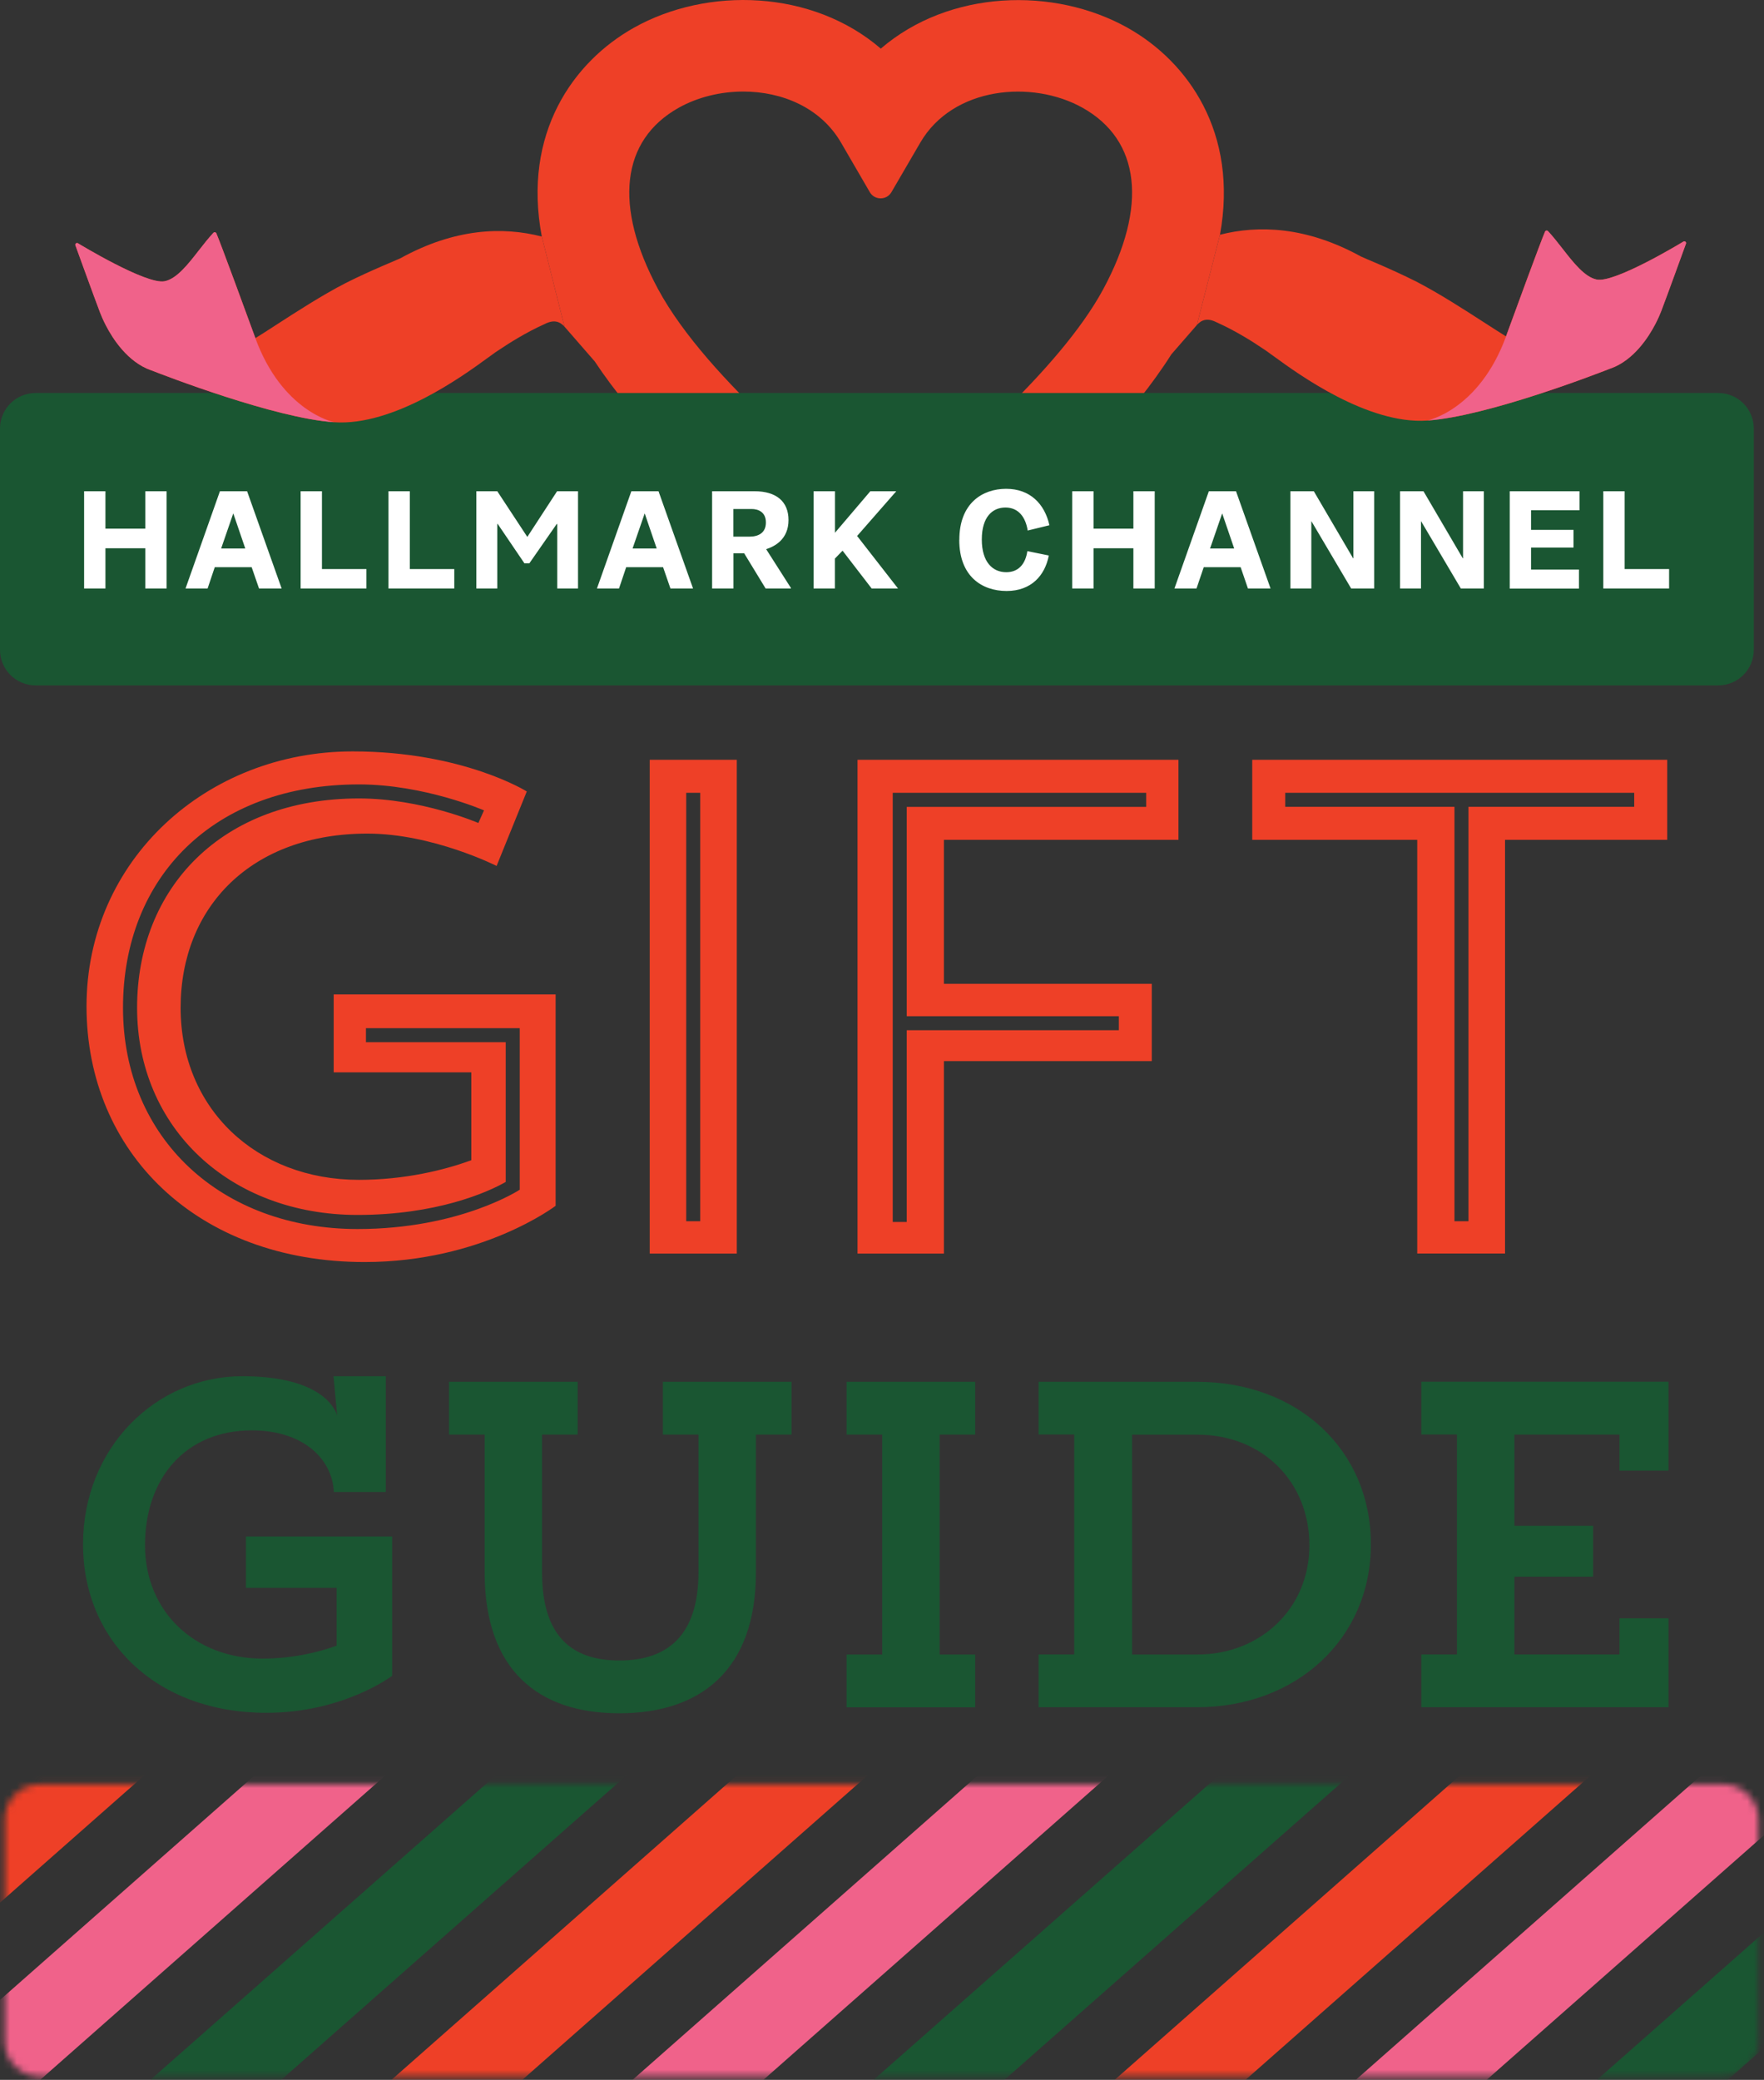 <svg width="263" height="310" viewBox="0 0 263 310" fill="none" xmlns="http://www.w3.org/2000/svg">
<rect x="0" y="0" width="263" height="310" fill="#333333" stroke="none"/>
<mask id="mask0_2_34" style="mask-type:luminance" maskUnits="userSpaceOnUse" x="0" y="265" width="263" height="45">
<path d="M256.87 265.937H5.99C3.063 265.937 0.69 268.309 0.69 271.237V304.217C0.69 307.144 3.063 309.517 5.99 309.517H256.87C259.797 309.517 262.17 307.144 262.17 304.217V271.237C262.17 268.309 259.797 265.937 256.87 265.937Z" fill="white"/>
</mask>
<g mask="url(#mask0_2_34)">
<path d="M145.098 106.791L-39.827 269.824L-31.296 279.501L153.629 116.468L145.098 106.791Z" fill="#1A5632"/>
<path d="M160.811 124.62L-24.114 287.653L-15.583 297.33L169.342 134.296L160.811 124.62Z" fill="#EE4027"/>
<path d="M176.54 142.446L-8.384 305.479L0.147 315.156L185.071 152.122L176.54 142.446Z" fill="#F0628A"/>
<path d="M192.256 160.281L7.331 323.314L15.862 332.991L200.787 169.958L192.256 160.281Z" fill="#1A5632"/>
<path d="M207.969 178.11L23.044 341.143L31.575 350.82L216.5 187.786L207.969 178.11Z" fill="#EE4027"/>
<path d="M223.692 195.939L38.767 358.972L47.298 368.648L232.223 205.615L223.692 195.939Z" fill="#F0628A"/>
<path d="M239.405 213.767L54.48 376.8L63.011 386.477L247.936 223.444L239.405 213.767Z" fill="#1A5632"/>
<path d="M255.128 231.596L70.203 394.629L78.734 404.306L263.659 241.272L255.128 231.596Z" fill="#EE4027"/>
<path d="M270.847 249.432L85.922 412.465L94.453 422.142L279.378 259.108L270.847 249.432Z" fill="#F0628A"/>
<path d="M286.563 267.267L101.638 430.301L110.169 439.977L295.094 276.944L286.563 267.267Z" fill="#1A5632"/>
</g>
<path d="M49.77 222.377C49.56 217.477 45.22 213.197 37.56 213.197C27.62 213.197 21.62 220.377 21.62 230.307C21.62 240.237 29.07 247.217 39.15 247.217C43.64 247.217 47.57 246.247 50.19 245.287V236.667H36.67V229.007H58.47V249.777C58.47 249.777 51.22 255.297 39.7 255.297C23.28 255.297 12.38 244.537 12.38 230.177C12.38 215.817 23.21 205.127 36.12 205.127C47.99 205.127 49.99 210.027 50.27 210.997L49.72 205.127H57.52V222.377H49.79H49.77ZM98.83 205.957H118.01V213.827H112.7V234.387C112.7 248.877 104.49 255.367 92.34 255.367C80.19 255.367 72.26 248.877 72.26 234.387V213.827H66.95V205.957H86.13V213.827H80.82V234.387C80.82 243.637 85.03 247.497 92.34 247.497C99.65 247.497 104.14 243.637 104.14 234.317V213.827H98.83V205.957ZM126.22 205.957H145.4V213.827H140.09V246.607H145.4V254.477H126.22V246.607H131.53V213.827H126.22V205.957ZM154.85 205.957H178.45C193.49 205.957 204.39 216.097 204.39 230.177C204.39 244.257 193.28 254.467 178.45 254.467H154.85V246.597H160.16V213.817H154.85V205.947V205.957ZM168.79 213.827V246.607H178.52C187.9 246.607 195.22 239.777 195.22 230.327C195.22 220.877 188.25 213.837 178.52 213.837H168.79V213.827ZM241.45 219.207V213.827H225.79V227.417H237.52V235.007H225.79V246.597H241.45V241.217H248.76V254.467H211.91V246.597H217.22V213.817H211.91V205.947H248.76V219.197H241.45V219.207Z" fill="#1A5632"/>
<path d="M82.84 148.217V179.727C82.84 179.727 71.85 188.107 54.36 188.107C29.44 188.107 12.9 171.777 12.9 149.997C12.9 128.217 30.8 111.997 52.58 111.997C69.02 111.997 78.54 117.967 78.54 117.967L74.04 129.067C74.04 129.067 64.51 124.247 54.78 124.247C37.51 124.247 26.93 135.137 26.93 150.207C26.93 165.277 38.24 175.857 53.52 175.857C60.33 175.857 66.29 174.397 70.27 172.927V159.837H49.75V148.217H82.83H82.84ZM54.57 155.337H75.4V176.167C72.68 177.737 65.04 181.087 53.31 181.087C34.26 181.087 20.44 168.107 20.44 150.207C20.44 132.307 33.11 119.007 53.52 119.007C62.84 119.007 71.32 122.667 71.32 122.667L72.16 120.787C72.16 120.787 63.26 116.917 53.52 116.917C31.85 116.917 18.34 130.737 18.34 150.207C18.34 169.677 33 183.187 53.31 183.187C68.6 183.187 77.49 177.327 77.49 177.327V153.247H54.56V155.337H54.57Z" fill="#EE4027"/>
<path d="M96.87 113.247H109.85V186.847H96.87V113.247ZM102.31 118.167V182.027H104.4V118.167H102.31Z" fill="#EE4027"/>
<path d="M127.86 113.247H175.7V125.177H140.73V146.637H171.72V158.157H140.73V186.847H127.85V113.247H127.86ZM170.89 118.167H133.1V182.137H135.19V153.557H166.81V151.467H135.19V120.267H170.89V118.177V118.167Z" fill="#EE4027"/>
<path d="M186.7 113.247H248.57V125.177H224.39V186.837H211.3V125.177H186.7V113.247ZM191.62 120.257H216.85V182.027H218.94V120.257H243.65V118.167H191.62V120.257Z" fill="#EE4027"/>
<path fill-rule="evenodd" clip-rule="evenodd" d="M181.89 34.987C184.66 19.787 177.12 9.187 168.11 4.137C157.16 -1.993 141.55 -1.553 131.32 7.247C121.09 -1.563 105.47 -2.013 94.52 4.127C85.45 9.207 77.87 19.896 80.78 35.257L84.16 48.687L88.67 53.867C100.39 71.577 124.23 88.777 125.32 89.556C127.61 91.197 129.6 91.806 131.36 91.806C133.52 91.806 135.34 90.887 136.92 89.827L137.31 89.567C138.42 88.777 163.16 70.977 174.64 52.817L178.45 48.437L181.89 34.987ZM98.11 43.087C105.48 56.767 125.05 72.237 131.32 76.987L131.31 76.996C140.99 69.727 158 55.147 164.49 43.096C171.15 30.747 170.02 20.896 161.41 16.067C153.86 11.836 142.06 12.927 137.21 21.256L132.91 28.637C132.19 29.877 130.4 29.877 129.68 28.637L125.39 21.256C122.35 16.026 116.57 13.646 110.82 13.646C107.41 13.646 104.01 14.486 101.2 16.056C92.58 20.887 91.46 30.736 98.11 43.087Z" fill="#EE4027"/>
<path d="M256.18 58.577H5.3C2.373 58.577 0 60.949 0 63.877V96.857C0 99.784 2.373 102.157 5.3 102.157H256.18C259.107 102.157 261.48 99.784 261.48 96.857V63.877C261.48 60.949 259.107 58.577 256.18 58.577Z" fill="#1A5632"/>
<path d="M250.98 36.007C251.07 35.947 251.19 35.956 251.28 36.026V36.037C251.36 36.107 251.4 36.227 251.36 36.327C251.33 36.397 248.51 44.187 247.68 46.357C247.51 46.787 247.23 47.467 246.81 48.276C245.79 50.236 243.58 53.707 240.11 54.937H240.07C240.06 54.937 240.06 54.947 240.06 54.947C238.21 55.677 221.67 62.087 212.79 62.687C203.901 63.297 193.462 55.688 190.031 53.187L190.03 53.187L189.46 52.777C189.06 52.467 188.58 52.147 188.12 51.846C186.81 50.957 184.22 49.307 181.42 48.057C179.97 47.307 179.11 47.706 178.45 48.437L181.89 34.987C187.63 33.527 194.77 33.757 202.9 38.227C203.24 38.417 207.27 40.007 211.17 41.977C214.527 43.709 218.225 46.094 221.251 48.046L221.5 48.206C222.66 48.956 223.66 49.596 224.53 50.136L224.563 50.047C225.922 46.328 229.676 36.054 230.35 34.517C230.37 34.467 230.46 34.377 230.55 34.367C230.64 34.356 230.73 34.387 230.79 34.447C231.52 35.227 232.24 36.147 232.94 37.047L233.012 37.138C234.629 39.199 236.286 41.312 238.06 41.666C240.729 42.208 250.579 36.249 250.969 36.013L250.98 36.007Z" fill="#EE4027"/>
<path d="M59.71 38.487C67.86 33.997 75.02 33.776 80.78 35.257L84.16 48.687C83.5 47.967 82.64 47.557 81.19 48.307C78.39 49.557 75.8 51.217 74.49 52.096C74.03 52.397 73.55 52.717 73.15 53.027L72.58 53.437L72.569 53.445C69.127 55.953 58.71 63.546 49.82 62.937C40.94 62.337 24.41 55.927 22.55 55.197C22.54 55.197 22.54 55.187 22.54 55.187H22.5C19.03 53.957 16.81 50.486 15.8 48.526C15.38 47.717 15.09 47.037 14.93 46.607C14.1 44.447 11.28 36.657 11.25 36.577C11.21 36.477 11.24 36.357 11.33 36.287C11.42 36.217 11.54 36.207 11.63 36.267C11.73 36.327 21.84 42.477 24.55 41.927C26.35 41.567 28.04 39.407 29.67 37.307C30.37 36.407 31.1 35.486 31.82 34.706C31.89 34.636 31.97 34.607 32.06 34.627C32.15 34.637 32.25 34.727 32.26 34.776C32.93 36.327 36.75 46.757 38.08 50.397C38.95 49.867 39.95 49.217 41.11 48.467C44.17 46.487 47.99 44.017 51.44 42.237C55.33 40.267 59.37 38.677 59.71 38.487Z" fill="#EE4027"/>
<path d="M12.54 73.217H15.72V78.797H21.66V73.217H24.84V87.717H21.66V81.717H15.72V87.717H12.54V73.217ZM32.8 73.217H36.84L41.99 87.717H38.62L37.52 84.537H32.02L30.95 87.717H27.66L32.79 73.217H32.8ZM36.57 81.757L34.79 76.547H34.77L32.97 81.757H36.58H36.57ZM44.82 73.217H48V84.817H54.63V87.717H44.82V73.217ZM57.92 73.217H61.1V84.817H67.73V87.717H57.92V73.217ZM71.02 73.217H74.14L78.62 80.027L83.06 73.217H86.18V87.717H83.08V78.107H83L78.92 83.967H78.19L74.2 78.087H74.14V87.717H71.02V73.217ZM94.14 73.217H98.18L103.33 87.717H99.96L98.86 84.537H93.36L92.29 87.717H89L94.13 73.217H94.14ZM97.91 81.757L96.13 76.547H96.11L94.31 81.757H97.92H97.91ZM106.16 73.217H112.47C115.78 73.217 117.56 74.776 117.56 77.516C117.56 80.397 115.49 81.447 114.23 81.857L117.92 87.637V87.717H114.15L110.95 82.467H109.35V87.717H106.17V73.217H106.16ZM111.74 79.987C113.04 79.987 114.19 79.457 114.19 77.876C114.19 76.296 113.03 75.867 112.04 75.867H109.34V79.987H111.73H111.74ZM121.31 73.217H124.49V79.407L129.76 73.217H133.63L127.79 79.887L133.89 87.717H129.96L125.62 82.077L124.48 83.257V87.717H121.3V73.217H121.31ZM143.03 80.457C143.03 75.017 146.46 72.857 150.01 72.857C153.56 72.857 155.75 75.087 156.46 78.287L153.22 79.077C152.92 77.107 151.86 75.647 149.91 75.647C147.96 75.647 146.38 77.046 146.38 80.416C146.38 83.787 148 85.287 150.03 85.287C151.92 85.287 152.91 83.967 153.17 82.147L156.37 82.797C155.8 85.777 153.75 88.087 150.08 88.087C146.41 88.087 143.02 85.917 143.02 80.467L143.03 80.457ZM159.86 73.217H163.04V78.797H168.98V73.217H172.16V87.717H168.98V81.717H163.04V87.717H159.86V73.217ZM180.24 73.217H184.28L189.43 87.717H186.06L184.97 84.537H179.47L178.39 87.717H175.1L180.23 73.217H180.24ZM184.01 81.757L182.23 76.547H182.21L180.41 81.757H184.02H184.01ZM192.39 73.217H195.88L201.74 83.217H201.78V73.217H204.88V87.717H201.45L195.53 77.697H195.51V87.717H192.39V73.217ZM208.74 73.217H212.23L218.09 83.217H218.13V73.217H221.23V87.717H217.8L211.88 77.697H211.86V87.717H208.74V73.217ZM225.09 73.217H235.49V76.056H228.27V78.977H234.6V81.617H228.27V84.887H235.41V87.727H225.09V73.227V73.217ZM239.04 73.217H242.22V84.817H248.85V87.717H239.04V73.217Z" fill="white"/>
<path d="M224.54 50.137C225.87 46.497 229.69 36.067 230.36 34.517C230.37 34.467 230.47 34.377 230.56 34.367C230.65 34.347 230.73 34.377 230.8 34.447C231.52 35.227 232.25 36.147 232.95 37.047C234.58 39.147 236.27 41.307 238.07 41.667C240.78 42.217 250.89 36.067 250.99 36.007C251.08 35.947 251.2 35.957 251.29 36.027C251.38 36.097 251.41 36.217 251.37 36.317C251.34 36.397 248.52 44.187 247.69 46.347C247.53 46.777 247.24 47.457 246.82 48.267C245.81 50.227 243.59 53.697 240.12 54.927C240.11 54.927 240.09 54.927 240.08 54.927C240.08 54.927 240.08 54.937 240.07 54.937C238.21 55.667 221.68 62.077 212.8 62.677C212.8 62.677 220.52 61.147 224.55 50.117L224.54 50.137Z" fill="#F0628A"/>
<path d="M38.07 50.387C36.74 46.747 32.92 36.317 32.25 34.767C32.24 34.717 32.14 34.627 32.05 34.617C31.96 34.597 31.88 34.627 31.81 34.697C31.09 35.477 30.36 36.397 29.66 37.297C28.03 39.397 26.34 41.557 24.54 41.917C21.83 42.467 11.72 36.317 11.62 36.257C11.53 36.197 11.41 36.207 11.32 36.277C11.23 36.347 11.2 36.467 11.24 36.567C11.27 36.647 14.09 44.437 14.92 46.597C15.08 47.027 15.37 47.707 15.79 48.517C16.8 50.477 19.02 53.947 22.49 55.177C22.5 55.177 22.52 55.177 22.53 55.177C22.53 55.177 22.53 55.187 22.54 55.187C24.4 55.917 40.93 62.327 49.81 62.927C49.81 62.927 42.09 61.397 38.06 50.367L38.07 50.387Z" fill="#F0628A"/>
</svg>
